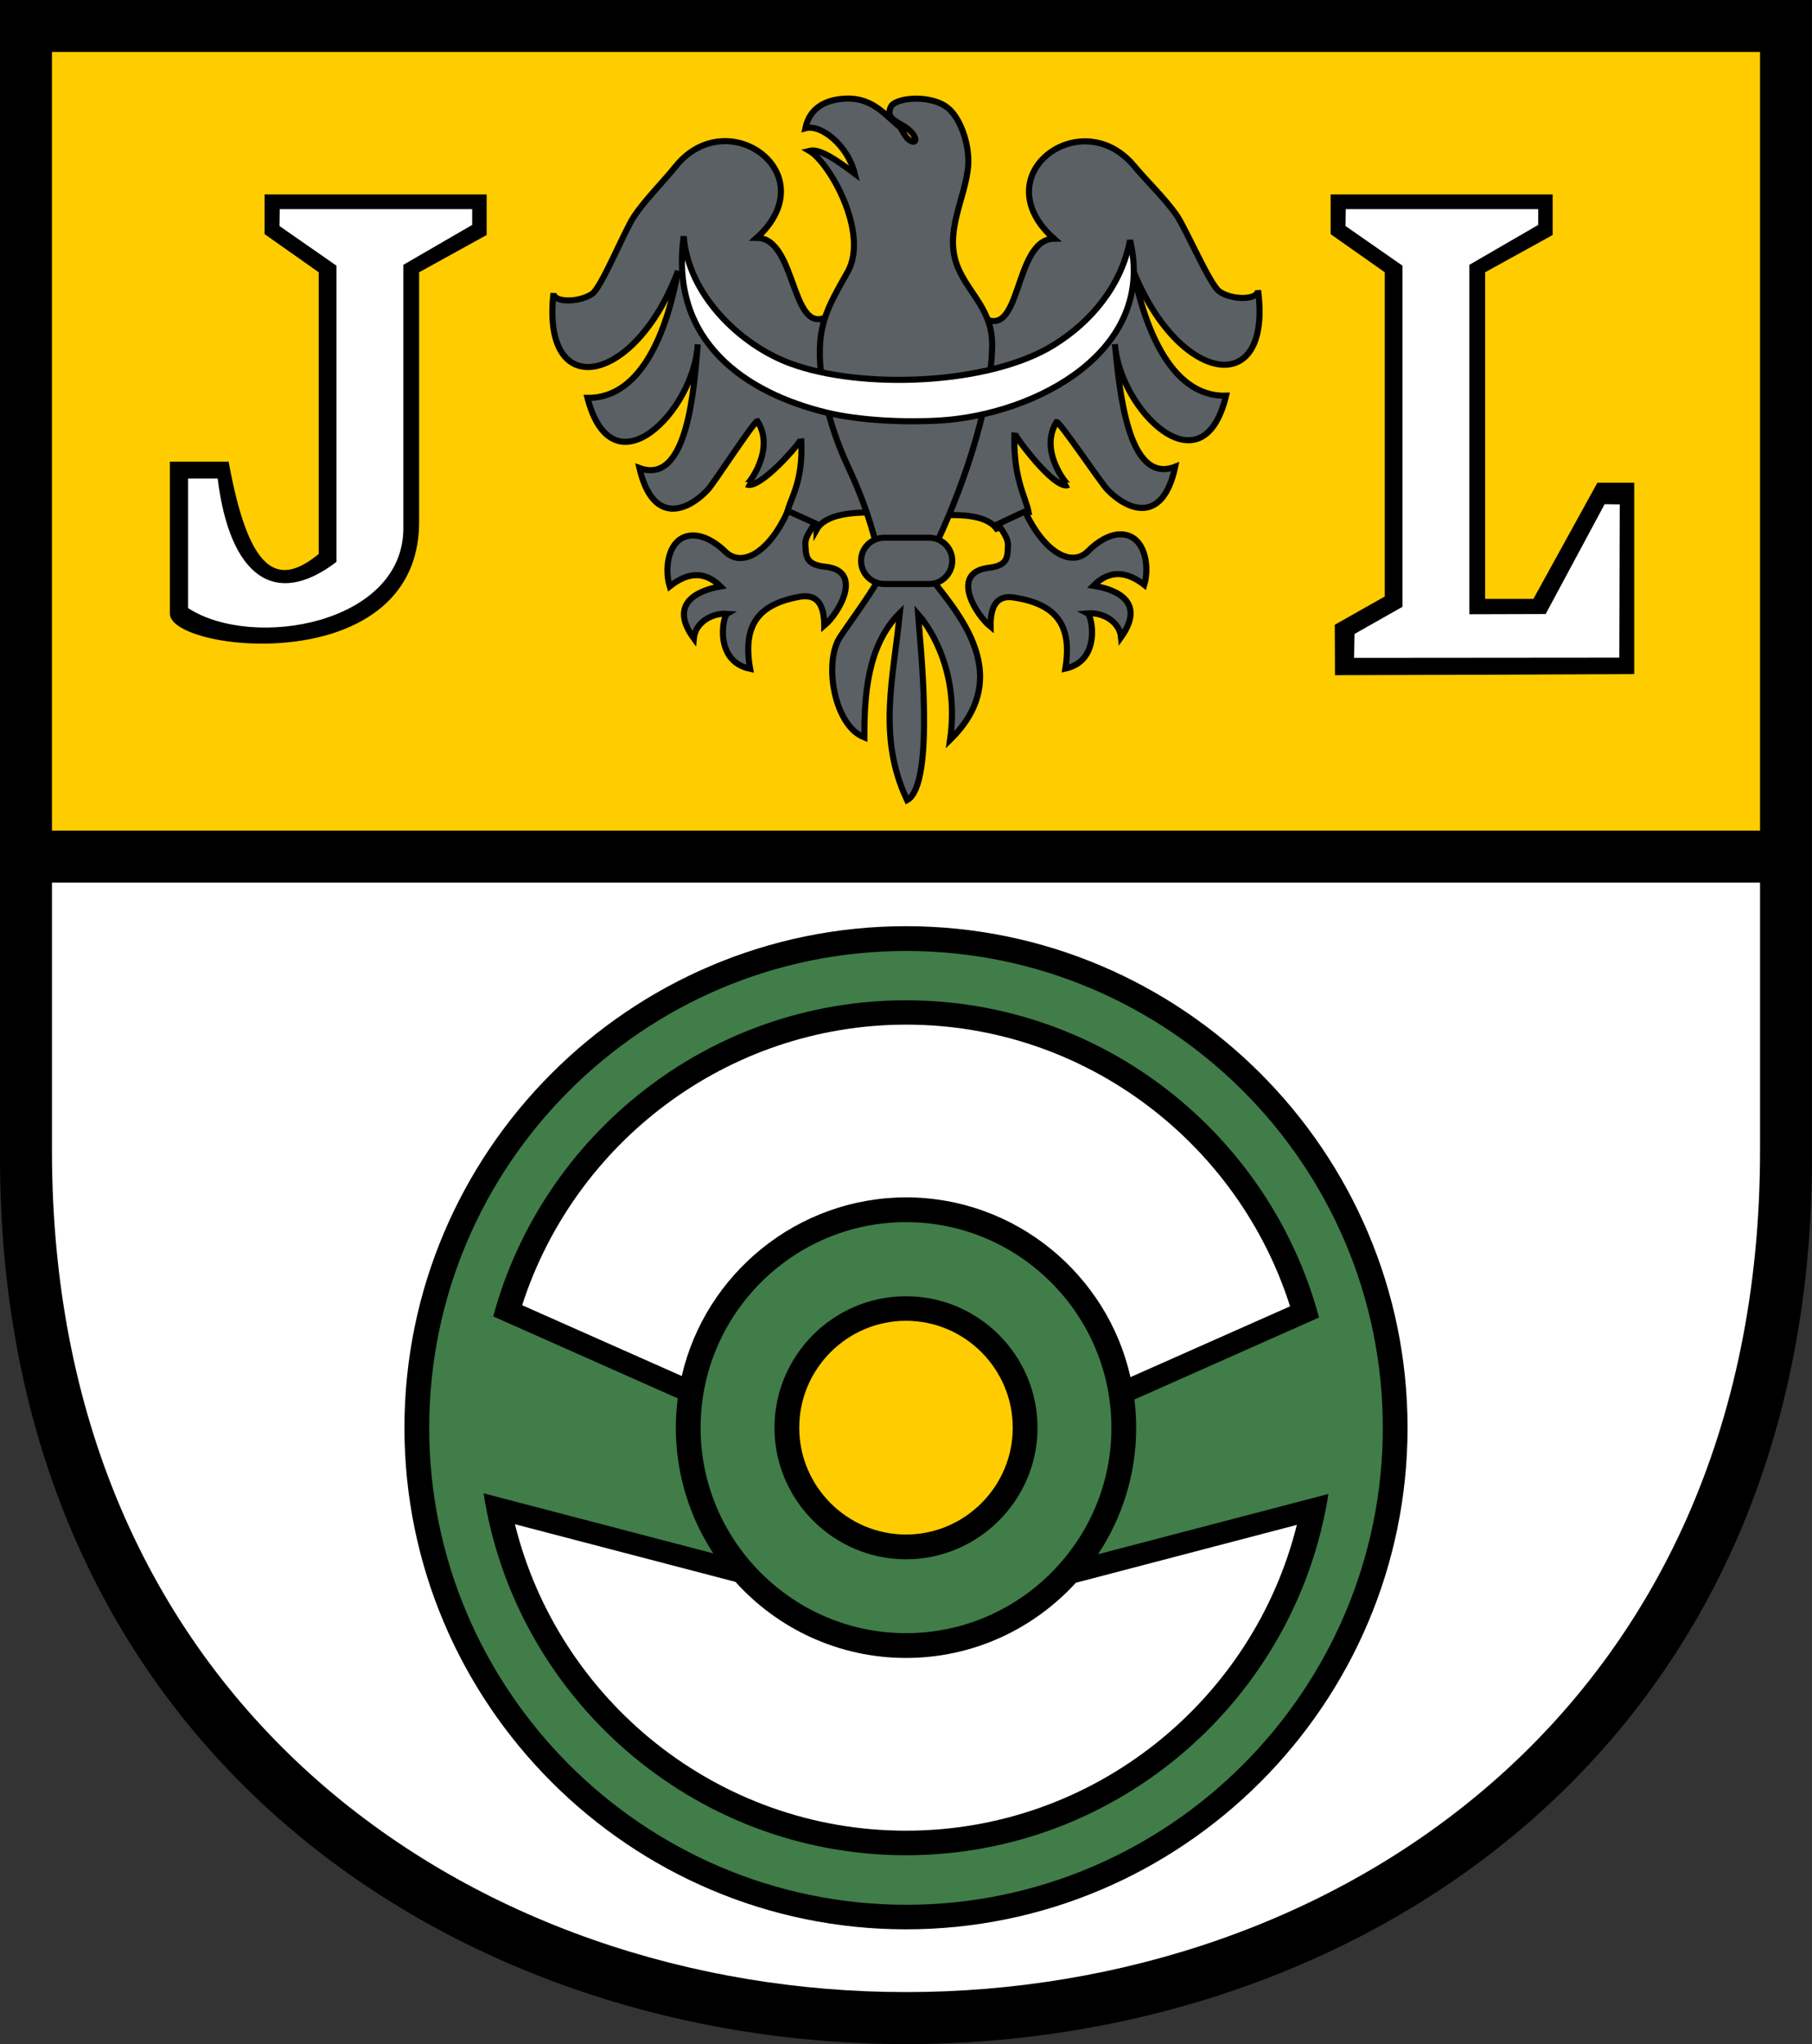 <?xml version="1.0" encoding="ISO-8859-1" standalone="yes"?>
<svg width="595.152" height="671.364">
  <rect width="100%" height="100%" fill="#333333" stroke="none"/>
  <defs> 
    <marker id="ArrowEnd" viewBox="0 0 10 10" refX="0" refY="5" 
     markerUnits="strokeWidth" 
     markerWidth="4" 
     markerHeight="3" 
     orient="auto"> 
        <path d="M 0 0 L 10 5 L 0 10 z" /> 
    </marker>
    <marker id="ArrowStart" viewBox="0 0 10 10" refX="10" refY="5" 
     markerUnits="strokeWidth" 
     markerWidth="4" 
     markerHeight="3" 
     orient="auto"> 
        <path d="M 10 0 L 0 5 L 10 10 z" /> 
    </marker> </defs>
<g>
</g>
<g>
<g>
<path style="stroke:none; fill-rule:evenodd; fill:#000000" d="M 595.152 0L 595.152 380.088C 595.152 768.456 0 768.456 0 380.088L 0 0L 595.152 0z"/>
<path style="stroke:none; fill-rule:evenodd; fill:#ffffff" d="M 578.088 289.872L 578.088 377.856C 578.088 746.424 17.064 746.424 17.064 377.856L 17.064 289.872L 578.088 289.872L 578.088 289.872zM 91.872 68.688L 155.088 68.688L 155.088 73.872L 132.48 86.976L 132.48 173.448C 132.552 204.84 83.232 213.624 61.776 199.728L 61.776 157.176L 71.496 157.176C 75.456 189.36 90.288 200.016 110.52 184.536L 110.52 87.264L 91.8 74.232L 91.872 68.688L 91.872 68.688zM 442.008 68.688L 505.224 68.688L 505.224 73.872L 482.616 86.976L 482.616 201.744L 507.672 201.672L 527.04 165.6L 532.008 165.672L 531.864 216L 444.744 216.072L 444.888 208.224L 460.656 199.296L 460.656 87.264L 441.936 74.232L 442.008 68.688z"/>
<path style="stroke:none; fill-rule:evenodd; fill:#ffcc00" d="M 578.088 17.064L 578.088 272.808L 486.864 272.808L 486.864 221.616L 536.76 221.4L 536.76 158.544L 524.664 158.544L 503.64 196.704L 487.8 196.704L 487.8 89.424L 509.976 77.184L 509.976 63.864L 486.864 63.864L 486.864 17.064L 578.088 17.064zM 486.864 272.808L 107.856 272.808L 107.856 208.44C 123.984 203.688 137.592 192.672 137.664 171.576L 137.664 89.424L 159.84 77.184L 159.84 63.864L 107.856 63.864L 107.856 17.064L 486.864 17.064L 486.864 63.864L 437.04 63.864L 437.04 76.896L 454.824 89.424L 454.824 195.912L 438.408 205.2L 438.48 221.76L 486.864 221.616L 486.864 272.808zM 107.856 272.808L 17.064 272.808L 17.064 17.064L 107.856 17.064L 107.856 63.864L 86.904 63.864L 86.904 76.896L 104.688 89.424L 104.688 181.944C 91.296 192.96 81.792 188.496 75.096 151.632L 55.8 151.632L 55.8 201.6C 55.872 209.088 84.456 215.28 107.856 208.44L 107.856 272.808z"/>
<path style="stroke:none; fill-rule:evenodd; fill:#000000" d="M 297.576 601.272C 297.576 601.272 297.576 601.272 297.576 601.272L 297.576 633.672C 297.576 633.672 297.576 633.672 297.576 633.672C 388.296 633.672 462.312 559.656 462.312 468.936C 462.312 378.144 388.296 304.2 297.576 304.2C 297.576 304.2 297.576 304.2 297.576 304.2L 297.576 336.528C 297.576 336.528 297.576 336.528 297.576 336.528C 356.544 336.528 406.728 375.552 423.72 429.048L 371.304 452.304C 363.744 418.608 333.504 393.264 297.576 393.264C 297.576 393.264 297.576 393.264 297.576 393.264L 297.576 544.536C 297.576 544.536 297.576 544.536 297.576 544.536C 319.608 544.536 339.48 535.032 353.376 519.84L 425.952 500.832C 411.624 558.432 359.424 601.272 297.576 601.272zM 297.576 601.272C 235.584 601.272 183.384 558.288 169.128 500.616L 241.56 519.552C 255.384 534.888 275.4 544.536 297.576 544.536L 297.576 393.264C 261.792 393.336 231.624 418.464 223.92 451.944L 171.504 428.688C 188.64 375.408 238.68 336.6 297.576 336.528L 297.576 304.2C 206.856 304.2 132.84 378.144 132.84 468.936C 132.84 559.656 206.856 633.672 297.576 633.672L 297.576 601.272z"/>
<path style="stroke:none; fill-rule:evenodd; fill:#ffcc00" d="M 297.576 504C 278.28 504 262.512 488.232 262.512 468.936C 262.512 449.568 278.28 433.8 297.576 433.8C 316.872 433.8 332.64 449.568 332.64 468.936C 332.64 488.232 316.872 504 297.576 504z"/>
<path style="stroke:none; fill-rule:evenodd; fill:#407d48" d="M 297.576 625.608C 297.576 625.608 297.576 625.608 297.576 625.608L 297.576 609.336C 297.576 609.336 297.576 609.336 297.576 609.336C 367.488 609.336 425.808 557.784 436.32 490.68L 360.648 510.48C 368.568 498.528 373.176 484.272 373.176 468.936C 373.176 465.768 372.96 462.672 372.6 459.648L 433.224 432.72C 417.168 372.816 362.376 328.536 297.576 328.536C 297.576 328.536 297.576 328.536 297.576 328.536L 297.576 312.336C 297.576 312.336 297.576 312.336 297.576 312.336C 383.832 312.336 454.176 382.608 454.176 468.936C 454.176 555.192 383.832 625.608 297.576 625.608L 297.576 625.608zM 297.576 536.4C 297.576 536.4 297.576 536.4 297.576 536.4C 334.728 536.4 365.04 506.088 365.04 468.936C 365.04 431.712 334.728 401.4 297.576 401.4C 297.576 401.4 297.576 401.4 297.576 401.4L 297.576 425.736C 297.576 425.736 297.576 425.736 297.576 425.736C 321.336 425.736 340.776 445.104 340.776 468.936C 340.776 492.696 321.336 512.136 297.576 512.136C 297.576 512.136 297.576 512.136 297.576 512.136L 297.576 536.4zM 297.576 625.608C 211.32 625.536 140.976 555.192 140.976 468.936C 140.976 382.608 211.32 312.336 297.576 312.336L 297.576 328.536C 232.848 328.536 178.128 372.672 162 432.36L 222.624 459.288C 222.192 462.456 221.976 465.624 221.976 468.936C 221.976 484.128 226.512 498.312 234.288 510.192L 158.832 490.464C 169.2 557.64 227.592 609.336 297.576 609.336L 297.576 625.608L 297.576 625.608zM 297.576 401.4C 260.424 401.4 230.112 431.712 230.112 468.936C 230.112 506.088 260.424 536.4 297.576 536.4L 297.576 512.136C 273.816 512.136 254.376 492.696 254.376 468.936C 254.376 445.104 273.816 425.736 297.576 425.736L 297.576 401.4z"/>
<g>
<path style="stroke:#000000; stroke-width:2; fill-rule:evenodd; fill:#5a6063" d="M 288.792 168.336L 273.24 102.96C 259.488 113.184 262.224 78.12 248.544 78.12C 255.456 71.928 258.048 64.512 255.6 57.816C 251.352 46.296 233.28 40.608 221.976 54.576C 217.872 59.688 211.896 65.592 208.224 71.136C 205.2 75.6 197.712 94.032 194.616 96.408C 190.584 99.36 181.8 99.576 181.8 96.264C 177.696 132.48 208.584 126.648 222.696 88.992C 219.672 105.696 211.896 130.896 192.96 130.68C 201.24 162.576 228.024 134.712 229.176 113.112C 227.952 127.368 225.936 159.624 210.024 153.72C 214.272 172.008 225.216 168.48 232.416 160.92C 234.36 158.904 247.68 138.312 248.76 138.312C 254.88 147.744 245.592 159.336 245.232 159.12C 249.624 161.064 263.376 144.792 263.16 144.144C 263.952 158.832 259.272 163.944 258.552 168.552C 261.36 168.552 268.2 172.08 268.2 173.952C 271.152 168.696 280.44 168.12 288.792 168.336z"/>
<path style="stroke:#000000; stroke-width:2; fill-rule:evenodd; fill:#5a6063" d="M 307.512 169.272L 321.912 103.68C 335.88 113.616 332.568 78.624 346.176 78.408C 339.192 72.288 336.456 64.872 338.76 58.176C 342.792 46.584 360.792 40.608 372.384 54.36C 376.56 59.4 382.608 65.16 386.424 70.632C 389.52 75.096 397.296 93.384 400.464 95.688C 404.496 98.64 413.28 98.64 413.208 95.328C 417.96 131.472 387 126.144 372.168 88.776C 375.552 105.408 383.76 130.464 402.696 129.96C 394.992 162 367.704 134.568 366.192 113.04C 367.632 127.224 370.224 159.48 385.992 153.288C 382.104 171.648 371.088 168.336 363.744 160.848C 361.8 158.904 348.12 138.528 347.04 138.6C 341.064 148.104 350.568 159.48 350.928 159.264C 346.536 161.352 333 142.848 333.216 142.2C 332.64 156.888 336.96 163.44 337.824 168.12C 334.944 168.12 327.672 172.44 327.744 174.312C 324.72 169.056 315.864 168.912 307.512 169.272z"/>
<path style="stroke:#000000; stroke-width:2; fill-rule:evenodd; fill:#5a6063" d="M 265.824 49.536C 272.448 53.352 285.552 76.464 278.424 89.28C 271.584 101.376 268.056 107.208 269.64 122.4C 270.864 133.704 274.32 144.288 278.712 153.648C 281.736 160.2 285.264 168.408 288.216 180.504L 306.288 181.08C 315 163.512 325.512 134.496 325.872 113.688C 326.088 101.952 318.456 96.768 314.712 88.056C 309.672 76.248 317.376 64.872 318.024 54C 318.384 47.232 315.36 38.088 310.608 34.92C 304.632 30.96 293.976 32.184 292.608 35.064C 290.232 40.248 297.576 39.96 300.24 44.64C 301.464 46.872 299.736 47.016 298.296 45.72C 297.072 44.568 295.992 42.12 295.632 41.76C 290.16 37.368 286.2 31.32 275.904 32.544C 271.008 33.12 265.896 35.496 264.528 42.12C 269.568 40.68 278.424 47.664 280.728 57.024C 274.968 52.704 269.28 48.672 265.824 49.536z"/>
<path style="stroke:#000000; stroke-width:2; fill-rule:evenodd; fill:#5a6063" d="M 283.896 242.208C 274.032 238.392 270.576 218.088 275.688 209.592C 277.488 206.64 289.44 190.512 289.44 188.136L 304.704 188.424C 312.336 199.08 334.656 220.824 312.048 243C 315.144 221.472 306.072 206.856 301.536 201.744C 302.04 209.376 307.44 257.544 297.936 262.8C 288.072 241.992 293.472 222.696 295.56 201.312C 284.76 212.112 283.896 228.528 283.896 242.208z"/>
<path style="stroke:#000000; stroke-width:2; fill-rule:evenodd; fill:#5a6063" d="M 290.448 176.616L 305.208 176.616C 309.384 176.616 312.768 180 312.768 184.176L 312.768 184.176C 312.768 188.352 309.384 191.808 305.208 191.808L 290.448 191.808C 286.2 191.808 282.816 188.352 282.816 184.176L 282.816 184.176C 282.816 180 286.2 176.616 290.448 176.616z"/>
<path style="stroke:#000000; stroke-width:2; fill-rule:evenodd; fill:#5a6063" d="M 258.768 167.832C 252.936 180.936 243.936 186.768 238.176 181.152C 236.376 179.352 232.56 176.256 228.384 175.896C 219.744 175.248 217.944 186.048 219.96 192.6C 225.144 188.496 230.904 186.912 236.664 192.6C 228.168 194.112 219.888 198.72 227.88 209.664C 228.384 204.408 233.928 201.24 238.824 201.6C 237.384 202.464 234.504 217.224 246.384 219.672C 243.936 205.776 248.544 198.504 262.728 195.984C 268.2 195.048 270.72 198.288 270.72 205.488C 275.472 201.528 283.896 187.416 270.936 186.12C 264.6 185.472 264.744 182.52 264.528 179.064C 264.312 176.4 266.184 174.528 267.552 171.792L 258.768 167.832z"/>
<path style="stroke:#000000; stroke-width:2; fill-rule:evenodd; fill:#ffffff" d="M 224.568 77.616C 226.008 96.768 243 113.184 259.416 119.304C 282.96 128.088 325.08 126.432 346.176 113.256C 358.272 105.768 368.28 93.96 371.16 78.912C 379.872 115.128 340.632 136.08 308.952 138.096C 297.432 138.816 282.456 138.168 271.44 135.504C 245.304 129.168 219.744 112.392 224.568 77.616z"/>
<path style="stroke:#000000; stroke-width:2; fill-rule:evenodd; fill:#5a6063" d="M 336.672 167.976C 342.72 181.008 351.792 186.696 357.48 180.936C 359.208 179.136 363.024 175.968 367.128 175.536C 375.84 174.744 377.784 185.544 375.84 192.096C 370.656 188.064 364.824 186.624 359.136 192.384C 367.704 193.752 376.056 198.216 368.208 209.304C 367.704 204.048 362.088 201.024 357.192 201.456C 358.704 202.248 361.728 217.008 349.92 219.6C 352.152 205.704 347.4 198.504 333.144 196.272C 327.744 195.336 325.224 198.648 325.368 205.848C 320.544 201.96 311.832 188.064 324.792 186.48C 331.128 185.76 330.912 182.808 331.056 179.352C 331.2 176.688 329.4 174.816 327.888 172.08L 336.672 167.976z"/>
</g>
</g>
</g>
</svg>